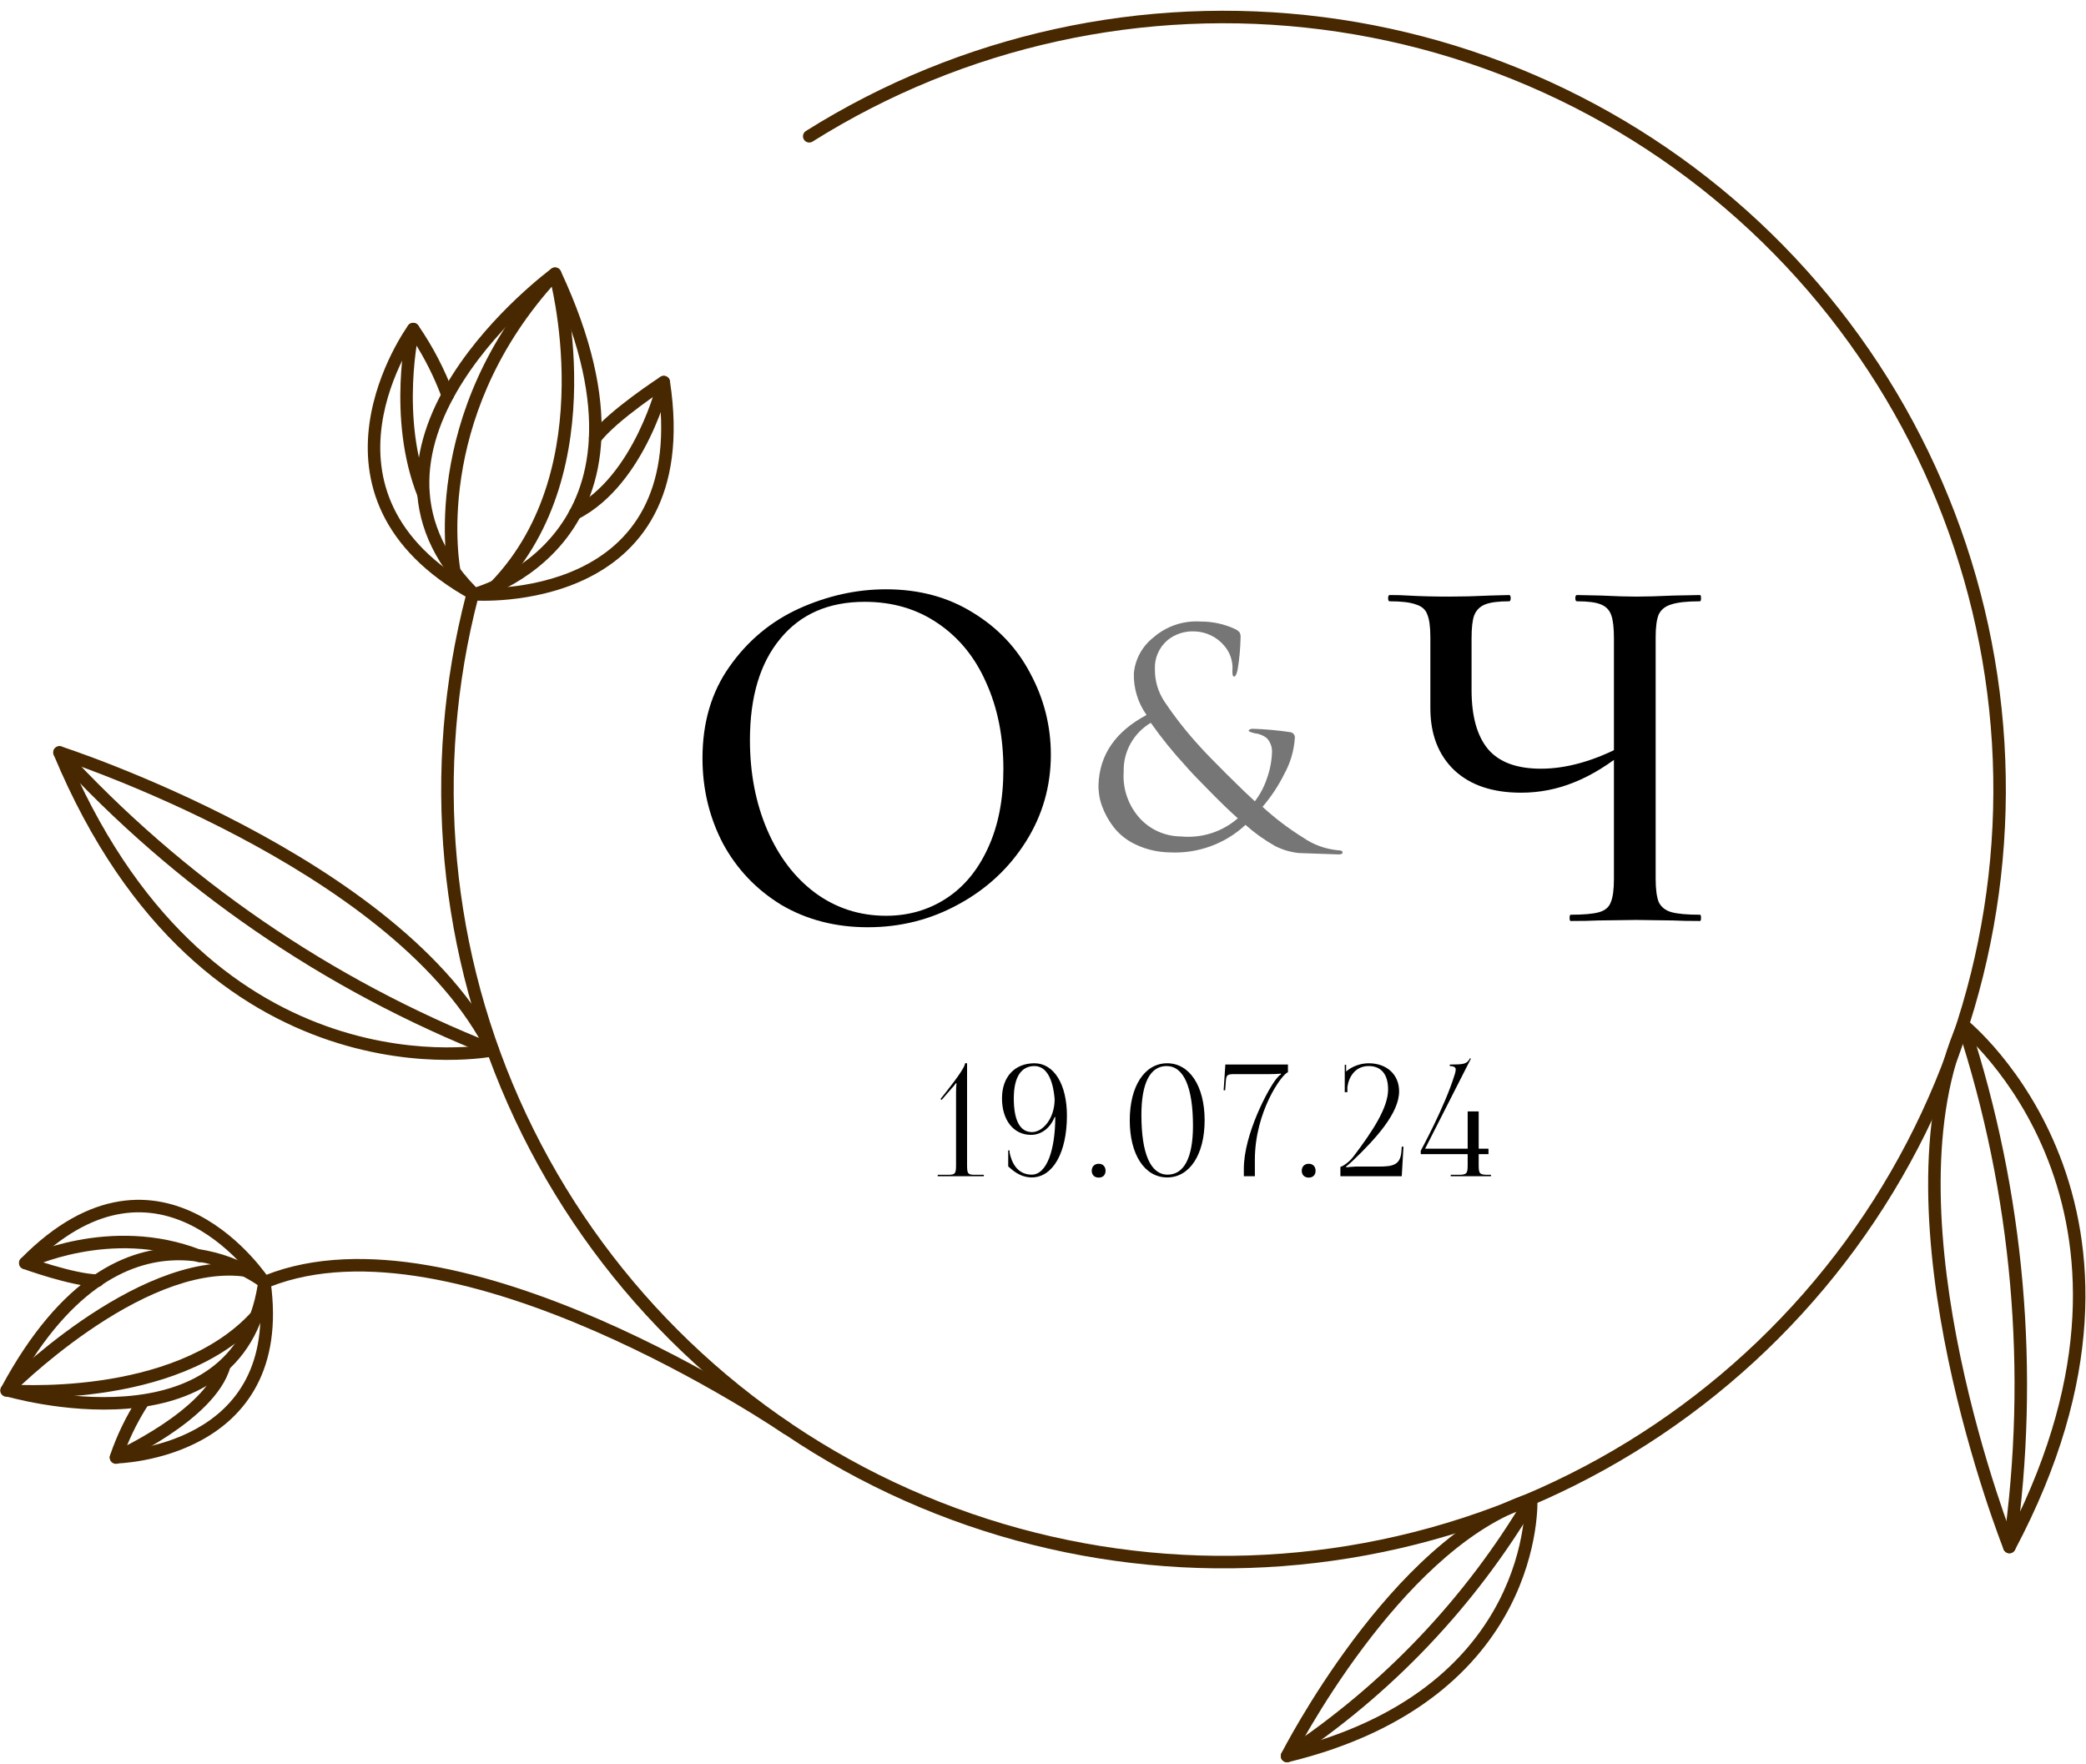 <?xml version="1.0" encoding="UTF-8"?> <svg xmlns="http://www.w3.org/2000/svg" width="188" height="159" viewBox="0 0 188 159" fill="none"><path fill-rule="evenodd" clip-rule="evenodd" d="M23.911 114.922C23.82 114.858 23.708 114.782 23.575 114.696C23.192 114.449 22.637 114.121 21.937 113.793C20.54 113.137 18.553 112.471 16.212 112.45C11.471 112.407 5.501 115.004 0.122 125.006C0.042 125.155 0.033 125.333 0.098 125.488C0.163 125.645 0.295 125.764 0.458 125.812L0.618 125.272C0.458 125.812 0.457 125.812 0.458 125.812L0.463 125.814L0.476 125.817L0.524 125.832C0.566 125.843 0.627 125.861 0.707 125.882C0.865 125.925 1.097 125.985 1.391 126.056C1.979 126.199 2.82 126.382 3.835 126.552C5.861 126.891 8.6 127.178 11.422 126.955C14.24 126.733 17.186 126 19.582 124.259C21.934 122.551 23.709 119.908 24.34 115.963C28.46 114.339 33.331 114.275 38.378 115.141C43.541 116.028 48.84 117.88 53.622 119.964C58.401 122.048 62.646 124.355 65.697 126.143C67.222 127.037 68.447 127.8 69.29 128.339C69.712 128.609 70.038 128.822 70.258 128.968C70.368 129.041 70.452 129.097 70.508 129.135L70.571 129.177L70.586 129.188L70.591 129.19C70.591 129.19 70.591 129.19 70.792 128.895L70.591 129.19C70.847 129.365 71.198 129.3 71.374 129.043C71.549 128.785 71.483 128.435 71.226 128.26L70.955 128.657C71.226 128.26 71.226 128.26 71.226 128.26L71.22 128.255L71.203 128.244L71.137 128.199C71.079 128.16 70.993 128.103 70.88 128.029C70.656 127.88 70.324 127.663 69.897 127.39C69.043 126.844 67.805 126.074 66.266 125.171C63.189 123.368 58.903 121.037 54.072 118.931C49.243 116.826 43.853 114.938 38.569 114.03C33.407 113.145 28.3 113.185 23.911 114.922ZM23.223 115.815C23.151 115.766 23.064 115.707 22.964 115.642C22.616 115.418 22.105 115.116 21.458 114.812C20.162 114.204 18.337 113.595 16.202 113.576C12.083 113.539 6.6 115.698 1.457 124.913C1.519 124.928 1.585 124.944 1.655 124.961C2.221 125.097 3.036 125.276 4.021 125.441C5.994 125.771 8.635 126.045 11.334 125.832C14.036 125.619 16.753 124.922 18.92 123.347C21.007 121.831 22.631 119.471 23.223 115.815Z" fill="#472800"></path><path fill-rule="evenodd" clip-rule="evenodd" d="M24.306 115.296C24.306 115.296 24.306 115.296 23.833 115.602L24.306 115.296C24.475 115.557 24.4 115.907 24.139 116.076C23.878 116.244 23.529 116.17 23.36 115.908L23.356 115.902L23.338 115.875C23.322 115.852 23.297 115.816 23.264 115.767C23.197 115.671 23.096 115.53 22.963 115.353C22.695 114.999 22.299 114.504 21.784 113.949C20.752 112.833 19.263 111.487 17.415 110.521C15.572 109.56 13.385 108.984 10.933 109.38C8.655 109.747 6.093 110.961 3.324 113.584C3.739 113.721 4.275 113.891 4.864 114.064C6.221 114.458 7.783 114.834 8.806 114.847C9.117 114.851 9.366 115.108 9.362 115.418C9.358 115.729 9.102 115.978 8.791 115.974C7.597 115.957 5.899 115.537 4.549 115.145C3.864 114.945 3.249 114.747 2.806 114.599C2.585 114.524 2.405 114.462 2.281 114.419C2.219 114.397 2.171 114.381 2.138 114.369L2.1 114.355L2.087 114.351C2.087 114.351 2.086 114.35 2.278 113.821L2.087 114.351C1.906 114.285 1.771 114.132 1.729 113.946C1.686 113.758 1.742 113.562 1.877 113.425C5.019 110.235 8.01 108.71 10.753 108.268C13.498 107.825 15.93 108.476 17.936 109.523C19.937 110.567 21.526 112.01 22.611 113.183C23.155 113.771 23.576 114.296 23.862 114.673C24.005 114.863 24.114 115.017 24.189 115.124C24.226 115.177 24.255 115.219 24.274 115.249L24.297 115.283L24.303 115.292L24.305 115.295L24.306 115.296Z" fill="#472800"></path><path fill-rule="evenodd" clip-rule="evenodd" d="M23.752 115.015C24.06 114.972 24.345 115.186 24.388 115.495C24.946 119.46 24.374 122.502 23.158 124.827C21.944 127.149 20.112 128.707 18.232 129.749C16.354 130.789 14.416 131.322 12.954 131.597C12.222 131.734 11.604 131.808 11.168 131.847C10.95 131.867 10.777 131.878 10.657 131.883C10.597 131.887 10.55 131.889 10.518 131.89L10.48 131.891H10.469H10.466C10.465 131.891 10.464 131.891 10.454 131.328L10.464 131.891C10.28 131.894 10.107 131.808 9.999 131.66C9.891 131.512 9.862 131.32 9.921 131.147C10.542 129.32 11.389 127.577 12.444 125.957C12.613 125.697 12.963 125.624 13.223 125.794C13.484 125.963 13.557 126.312 13.388 126.573C12.54 127.874 11.834 129.258 11.278 130.705C11.665 130.665 12.166 130.599 12.746 130.489C14.133 130.23 15.947 129.727 17.686 128.763C19.421 127.802 21.07 126.388 22.16 124.305C23.248 122.224 23.803 119.427 23.273 115.652C23.229 115.343 23.444 115.058 23.752 115.015Z" fill="#472800"></path><path fill-rule="evenodd" clip-rule="evenodd" d="M50.166 24.12C50.33 24.162 50.466 24.275 50.537 24.428C56.235 36.635 54.449 44.094 51.053 48.509C49.374 50.693 47.333 52.087 45.72 52.935C44.912 53.359 44.207 53.648 43.702 53.833C43.449 53.925 43.245 53.99 43.103 54.034C43.032 54.055 42.977 54.071 42.938 54.082C42.918 54.088 42.903 54.092 42.892 54.095L42.879 54.098L42.875 54.099L42.874 54.099C42.873 54.1 42.873 54.1 42.733 53.554L42.874 54.099C42.682 54.149 42.477 54.093 42.336 53.954C38.834 50.476 37.52 46.837 37.568 43.33C37.615 39.845 39.007 36.553 40.801 33.738C42.597 30.919 44.819 28.54 46.586 26.869C47.471 26.033 48.245 25.371 48.798 24.917C49.075 24.69 49.297 24.515 49.451 24.396C49.528 24.337 49.587 24.291 49.628 24.261L49.675 24.225L49.688 24.216L49.691 24.213L49.693 24.212C49.693 24.212 49.693 24.212 50.027 24.666L49.693 24.212C49.828 24.113 50.003 24.078 50.166 24.12ZM49.811 25.546C49.721 25.618 49.621 25.699 49.512 25.788C48.976 26.228 48.223 26.872 47.36 27.688C45.633 29.322 43.48 31.63 41.751 34.343C40.02 37.061 38.738 40.146 38.694 43.345C38.652 46.446 39.771 49.713 42.896 52.918C43.009 52.882 43.15 52.834 43.316 52.774C43.782 52.604 44.44 52.335 45.196 51.938C46.711 51.142 48.607 49.842 50.16 47.822C53.174 43.903 55.022 37.098 49.811 25.546Z" fill="#472800"></path><path fill-rule="evenodd" clip-rule="evenodd" d="M60.052 33.922C60.226 34.001 60.349 34.162 60.378 34.351C61.177 39.586 60.499 43.482 58.975 46.371C57.451 49.259 55.111 51.081 52.696 52.224C50.285 53.363 47.785 53.834 45.899 54.022C44.954 54.116 44.157 54.139 43.595 54.14C43.313 54.14 43.09 54.134 42.936 54.128C42.859 54.125 42.799 54.122 42.758 54.119C42.737 54.118 42.721 54.117 42.71 54.117L42.697 54.116L42.693 54.115H42.691C42.691 54.115 42.691 54.115 42.731 53.553L42.691 54.115C42.381 54.093 42.147 53.823 42.169 53.513C42.192 53.202 42.462 52.969 42.772 52.991L42.774 52.992L42.782 52.992L42.821 52.994C42.856 52.996 42.909 52.999 42.98 53.002C43.12 53.007 43.329 53.013 43.594 53.013C44.126 53.013 44.885 52.99 45.788 52.9C47.597 52.72 49.959 52.271 52.214 51.205C54.463 50.141 56.593 48.47 57.978 45.845C59.282 43.374 59.954 40.007 59.386 35.406C58.938 35.712 58.329 36.139 57.672 36.63C56.325 37.634 54.838 38.858 54.083 39.842C53.893 40.089 53.54 40.135 53.293 39.946C53.046 39.756 53 39.403 53.189 39.156C54.051 38.034 55.657 36.727 56.998 35.726C57.678 35.219 58.306 34.779 58.764 34.466C58.993 34.309 59.18 34.184 59.31 34.098C59.375 34.055 59.426 34.022 59.46 33.999L59.5 33.973L59.511 33.966L59.514 33.964C59.514 33.964 59.515 33.964 59.821 34.436L59.514 33.964C59.675 33.86 59.877 33.844 60.052 33.922Z" fill="#472800"></path><path fill-rule="evenodd" clip-rule="evenodd" d="M37.247 29.094C37.429 29.096 37.599 29.187 37.703 29.337C39.008 31.228 40.072 33.273 40.87 35.425C40.978 35.717 40.83 36.041 40.538 36.149C40.246 36.257 39.922 36.109 39.814 35.817C39.146 34.016 38.284 32.292 37.243 30.678C36.991 31.087 36.657 31.665 36.304 32.377C35.559 33.88 34.738 35.964 34.414 38.31C34.09 40.653 34.263 43.242 35.486 45.782C36.707 48.32 39.001 50.858 43.004 53.06C43.277 53.21 43.376 53.552 43.226 53.825C43.076 54.097 42.734 54.197 42.461 54.047C38.291 51.753 35.811 49.056 34.471 46.271C33.131 43.487 32.952 40.664 33.298 38.156C33.644 35.652 34.515 33.448 35.294 31.876C35.685 31.089 36.054 30.455 36.327 30.017C36.464 29.798 36.576 29.627 36.655 29.511C36.695 29.452 36.727 29.407 36.748 29.376L36.774 29.34L36.781 29.33L36.783 29.327L36.784 29.326C36.784 29.326 36.784 29.326 37.24 29.657L36.784 29.326C36.891 29.178 37.064 29.091 37.247 29.094Z" fill="#472800"></path><path fill-rule="evenodd" clip-rule="evenodd" d="M5.533 67.274L5.36 67.81C5.533 67.274 5.533 67.274 5.533 67.274L5.54 67.276L5.557 67.282L5.625 67.304C5.685 67.324 5.772 67.353 5.887 67.392C6.116 67.47 6.451 67.585 6.881 67.738C7.74 68.043 8.976 68.498 10.484 69.097C13.499 70.295 17.609 72.069 21.985 74.376C30.705 78.973 40.609 85.751 44.906 94.392C44.984 94.549 44.984 94.733 44.907 94.891C44.83 95.048 44.685 95.16 44.513 95.195L44.401 94.643C44.513 95.195 44.514 95.195 44.513 95.195L44.51 95.196L44.506 95.197L44.489 95.2C44.474 95.203 44.454 95.207 44.427 95.211C44.374 95.221 44.297 95.234 44.197 95.25C43.998 95.281 43.706 95.323 43.333 95.364C42.586 95.445 41.509 95.524 40.176 95.518C37.513 95.504 33.824 95.146 29.711 93.771C21.463 91.014 11.58 84.188 4.84 68.027C4.756 67.824 4.797 67.591 4.946 67.429C5.095 67.267 5.324 67.207 5.533 67.274ZM43.54 94.205C39.236 86.228 29.913 79.829 21.46 75.373C17.128 73.089 13.057 71.331 10.068 70.144C8.574 69.551 7.352 69.101 6.504 68.799C6.46 68.784 6.418 68.769 6.377 68.754C12.973 83.784 22.331 90.116 30.068 92.703C34.046 94.032 37.612 94.378 40.182 94.391C41.467 94.397 42.501 94.321 43.211 94.244C43.33 94.231 43.44 94.218 43.54 94.205Z" fill="#472800"></path><path fill-rule="evenodd" clip-rule="evenodd" d="M14.375 115.165C16.875 114.181 19.502 113.614 22.014 113.91C22.323 113.946 22.544 114.225 22.508 114.535C22.472 114.844 22.192 115.065 21.883 115.029C19.62 114.762 17.188 115.269 14.787 116.214C12.39 117.157 10.057 118.523 8.005 119.934C5.955 121.343 4.198 122.789 2.953 123.884C2.554 124.235 2.208 124.549 1.922 124.814C2.25 124.823 2.634 124.83 3.065 124.828C4.579 124.826 6.673 124.741 8.99 124.412C13.647 123.749 19.099 122.113 22.623 118.289C22.834 118.061 23.19 118.046 23.419 118.257C23.647 118.467 23.662 118.824 23.451 119.053C19.661 123.167 13.888 124.853 9.148 125.527C6.767 125.866 4.619 125.953 3.067 125.955C2.29 125.956 1.661 125.936 1.225 125.916C1.007 125.906 0.837 125.895 0.721 125.888C0.663 125.884 0.618 125.881 0.587 125.879L0.552 125.876H0.543L0.539 125.874C0.539 125.874 0.539 125.874 0.587 125.313C0.186 124.918 0.186 124.918 0.186 124.918L0.189 124.915L0.196 124.908L0.223 124.88C0.246 124.857 0.281 124.823 0.327 124.778C0.418 124.688 0.551 124.558 0.724 124.393C1.071 124.064 1.575 123.596 2.209 123.038C3.477 121.923 5.27 120.448 7.366 119.006C9.461 117.565 11.871 116.15 14.375 115.165ZM0.587 125.313L0.186 124.918C0.033 125.073 -0.017 125.303 0.058 125.509C0.134 125.713 0.321 125.856 0.539 125.874L0.587 125.313Z" fill="#472800"></path><path fill-rule="evenodd" clip-rule="evenodd" d="M2.278 113.821L2.029 113.316C1.75 113.454 1.635 113.791 1.773 114.07C1.911 114.349 2.249 114.463 2.528 114.325L2.531 114.324L2.544 114.318C2.557 114.311 2.577 114.302 2.604 114.29C2.658 114.265 2.74 114.227 2.848 114.181C3.064 114.087 3.385 113.955 3.796 113.806C4.618 113.508 5.799 113.141 7.225 112.872C10.081 112.332 13.889 112.184 17.767 113.717C18.056 113.831 18.384 113.689 18.498 113.4C18.612 113.11 18.471 112.783 18.181 112.669C14.043 111.033 10.004 111.199 7.016 111.765C5.519 112.048 4.28 112.432 3.412 112.747C2.977 112.905 2.635 113.045 2.4 113.147C2.283 113.198 2.192 113.238 2.129 113.267C2.098 113.283 2.074 113.294 2.057 113.301L2.037 113.311L2.032 113.314L2.03 113.315L2.029 113.316C2.028 113.316 2.029 113.316 2.278 113.821Z" fill="#472800"></path><path fill-rule="evenodd" clip-rule="evenodd" d="M20.37 122.502C20.669 122.585 20.845 122.895 20.762 123.196C20.413 124.457 19.574 125.625 18.568 126.649C17.556 127.678 16.34 128.6 15.178 129.369C14.015 130.139 12.894 130.763 12.064 131.195C11.649 131.412 11.306 131.581 11.065 131.695C10.945 131.753 10.851 131.796 10.786 131.827C10.753 131.841 10.728 131.852 10.711 131.86L10.691 131.87L10.685 131.872H10.684C10.684 131.873 10.683 131.873 10.454 131.359L10.683 131.873C10.399 131.999 10.066 131.871 9.939 131.587C9.813 131.303 9.941 130.97 10.225 130.844L10.226 130.843L10.23 130.842L10.246 130.834C10.261 130.827 10.284 130.817 10.315 130.803C10.375 130.775 10.464 130.733 10.58 130.678C10.81 130.569 11.141 130.405 11.544 130.197C12.35 129.777 13.435 129.171 14.557 128.429C15.68 127.686 16.827 126.812 17.764 125.859C18.706 124.9 19.4 123.896 19.676 122.895C19.759 122.595 20.07 122.419 20.37 122.502Z" fill="#472800"></path><path fill-rule="evenodd" clip-rule="evenodd" d="M4.98 67.395C5.209 67.185 5.565 67.201 5.776 67.43C16.513 79.149 29.794 88.276 44.608 94.119C44.898 94.233 45.039 94.56 44.925 94.85C44.811 95.139 44.484 95.281 44.195 95.167C29.222 89.262 15.798 80.036 4.945 68.191C4.735 67.962 4.75 67.605 4.98 67.395Z" fill="#472800"></path><path fill-rule="evenodd" clip-rule="evenodd" d="M50.567 24.515L50.025 24.666C50.567 24.515 50.567 24.514 50.567 24.515L50.569 24.519L50.572 24.53L50.583 24.571C50.592 24.607 50.606 24.659 50.623 24.726C50.657 24.861 50.706 25.059 50.764 25.314C50.879 25.823 51.032 26.56 51.183 27.477C51.484 29.308 51.778 31.863 51.746 34.758C51.683 40.536 50.323 47.747 45.049 53.226C44.834 53.45 44.477 53.457 44.253 53.241C44.029 53.025 44.022 52.669 44.238 52.444C49.228 47.261 50.558 40.388 50.62 34.746C50.65 31.931 50.365 29.444 50.071 27.659C49.95 26.921 49.827 26.304 49.725 25.836C44.384 31.902 42.307 38.168 41.574 42.98C41.192 45.493 41.176 47.609 41.255 49.094C41.294 49.837 41.357 50.42 41.41 50.816C41.437 51.013 41.46 51.164 41.477 51.264C41.486 51.314 41.492 51.351 41.497 51.375L41.502 51.401L41.503 51.406C41.503 51.406 41.503 51.407 41.503 51.406M41.503 51.406C41.565 51.711 41.368 52.009 41.063 52.071C40.758 52.133 40.461 51.936 40.399 51.631L40.951 51.519C40.399 51.631 40.399 51.631 40.399 51.631L40.398 51.629L40.398 51.626L40.396 51.616L40.389 51.581C40.384 51.551 40.376 51.508 40.366 51.452C40.347 51.34 40.322 51.176 40.294 50.965C40.237 50.542 40.171 49.929 40.13 49.154C40.047 47.605 40.064 45.411 40.46 42.811C41.252 37.608 43.561 30.784 49.612 24.282C49.751 24.133 49.96 24.07 50.158 24.119C50.356 24.167 50.513 24.318 50.567 24.515" fill="#472800"></path><path fill-rule="evenodd" clip-rule="evenodd" d="M37.789 29.784L37.788 29.788L37.785 29.803C37.782 29.816 37.777 29.837 37.771 29.866C37.759 29.923 37.741 30.008 37.719 30.12C37.675 30.344 37.616 30.675 37.553 31.094C37.426 31.932 37.285 33.123 37.229 34.528C37.118 37.346 37.351 40.987 38.699 44.363C38.814 44.652 38.673 44.98 38.385 45.095C38.096 45.211 37.768 45.07 37.653 44.781C36.223 41.201 35.989 37.384 36.103 34.484C36.161 33.03 36.307 31.797 36.438 30.925C36.505 30.489 36.567 30.144 36.613 29.905C36.636 29.786 36.656 29.694 36.669 29.631C36.676 29.599 36.681 29.575 36.685 29.558L36.689 29.538L36.69 29.533L36.691 29.531C36.691 29.531 36.691 29.53 37.237 29.657L36.691 29.531C36.761 29.228 37.064 29.038 37.367 29.108C37.67 29.178 37.859 29.481 37.789 29.784Z" fill="#472800"></path><path fill-rule="evenodd" clip-rule="evenodd" d="M59.952 33.888C60.255 33.96 60.443 34.263 60.371 34.566L59.842 34.441C60.371 34.566 60.371 34.566 60.371 34.566L60.37 34.569L60.369 34.575L60.364 34.596C60.359 34.615 60.353 34.641 60.344 34.676C60.326 34.745 60.3 34.845 60.265 34.973C60.194 35.228 60.087 35.593 59.94 36.041C59.646 36.934 59.191 38.158 58.547 39.48C57.267 42.105 55.197 45.203 52.073 46.795C51.796 46.937 51.457 46.826 51.315 46.549C51.174 46.272 51.284 45.933 51.562 45.791C54.358 44.366 56.291 41.536 57.534 38.987C58.151 37.721 58.587 36.547 58.869 35.689C59.01 35.26 59.112 34.912 59.179 34.672C59.212 34.552 59.236 34.459 59.252 34.397C59.26 34.366 59.266 34.343 59.27 34.328L59.274 34.311L59.275 34.308C59.346 34.005 59.65 33.817 59.952 33.888Z" fill="#472800"></path><path fill-rule="evenodd" clip-rule="evenodd" d="M177.298 91.935L176.946 92.375C177.298 91.935 177.298 91.936 177.299 91.936L177.301 91.937L177.304 91.94L177.318 91.951C177.329 91.96 177.345 91.974 177.366 91.991C177.407 92.025 177.466 92.076 177.542 92.142C177.694 92.275 177.913 92.472 178.182 92.733C178.722 93.254 179.471 94.029 180.316 95.054C182.006 97.105 184.085 100.161 185.646 104.192C188.777 112.274 189.801 124.206 181.594 139.682C181.491 139.876 181.285 139.993 181.066 139.981C180.846 139.969 180.654 139.83 180.573 139.626L181.096 139.418C180.573 139.626 180.573 139.627 180.573 139.626L180.57 139.621L180.564 139.603L180.538 139.537C180.515 139.479 180.482 139.393 180.439 139.28C180.353 139.055 180.228 138.725 180.072 138.297C179.761 137.443 179.324 136.206 178.826 134.668C177.83 131.591 176.58 127.309 175.574 122.482C173.569 112.864 172.493 100.947 176.431 92.145C176.503 91.986 176.644 91.868 176.813 91.827C176.984 91.786 177.163 91.826 177.298 91.935ZM181.178 138.039C188.604 123.392 187.531 112.178 184.595 104.599C183.086 100.703 181.077 97.749 179.447 95.771C178.633 94.782 177.914 94.038 177.4 93.544C177.313 93.46 177.232 93.383 177.157 93.313C173.734 101.697 174.732 112.927 176.678 122.252C177.674 127.028 178.91 131.271 179.897 134.32C180.392 135.844 180.823 137.069 181.13 137.911C181.147 137.955 181.162 137.997 181.178 138.039Z" fill="#472800"></path><path fill-rule="evenodd" clip-rule="evenodd" d="M176.771 91.84C177.067 91.743 177.385 91.904 177.482 92.2C182.473 107.443 183.9 123.621 181.654 139.497C181.611 139.805 181.326 140.019 181.018 139.976C180.71 139.932 180.495 139.647 180.538 139.339C182.76 123.634 181.348 107.631 176.411 92.55C176.314 92.255 176.476 91.936 176.771 91.84Z" fill="#472800"></path><path fill-rule="evenodd" clip-rule="evenodd" d="M138.559 135.099L137.995 135.125C138.559 135.099 138.559 135.097 138.559 135.099V135.101V135.104L138.56 135.117C138.56 135.127 138.56 135.142 138.561 135.16C138.562 135.198 138.563 135.252 138.563 135.322C138.563 135.46 138.561 135.661 138.55 135.916C138.527 136.426 138.468 137.156 138.324 138.048C138.037 139.828 137.411 142.26 136.055 144.868C133.33 150.103 127.693 155.987 116.127 158.799C115.912 158.851 115.688 158.773 115.551 158.601C115.415 158.429 115.391 158.192 115.49 157.997L115.993 158.252C115.49 157.997 115.49 157.997 115.49 157.997L115.493 157.992L115.499 157.981L115.521 157.937C115.54 157.9 115.57 157.844 115.607 157.771C115.684 157.628 115.796 157.416 115.943 157.145C116.238 156.605 116.671 155.831 117.23 154.889C118.347 153.009 119.964 150.46 121.967 147.789C125.95 142.476 131.541 136.563 137.826 134.587C137.993 134.535 138.175 134.563 138.318 134.663C138.461 134.763 138.55 134.924 138.559 135.099ZM117.096 157.386C127.516 154.544 132.581 149.103 135.055 144.347C136.345 141.868 136.939 139.557 137.212 137.869C137.342 137.055 137.399 136.387 137.421 135.916C131.792 137.998 126.668 143.397 122.868 148.465C120.895 151.096 119.3 153.609 118.199 155.465C117.745 156.23 117.375 156.883 117.096 157.386Z" fill="#472800"></path><path fill-rule="evenodd" clip-rule="evenodd" d="M138.283 134.64C138.55 134.798 138.64 135.143 138.482 135.411C132.964 144.758 125.38 152.73 116.304 158.722C116.044 158.893 115.695 158.822 115.523 158.562C115.352 158.303 115.423 157.953 115.683 157.782C124.617 151.884 132.082 144.038 137.511 134.838C137.669 134.571 138.014 134.481 138.283 134.64Z" fill="#472800"></path><path fill-rule="evenodd" clip-rule="evenodd" d="M119.126 2.661C103.113 0.609 86.883 4.181 73.232 12.759C72.968 12.925 72.62 12.845 72.455 12.582C72.289 12.318 72.369 11.971 72.632 11.805C86.505 3.088 102.998 -0.542 119.269 1.543C135.541 3.627 150.573 11.295 161.777 23.226C172.981 35.156 179.654 50.603 180.648 66.905C181.641 83.207 176.893 99.344 167.22 112.535C157.547 125.726 143.556 135.147 127.657 139.174C111.758 143.202 94.946 141.584 80.116 134.599C65.286 127.615 53.367 115.702 46.411 100.909C39.456 86.118 37.9 69.375 42.012 53.564C42.091 53.263 42.398 53.082 42.699 53.16C43 53.239 43.181 53.546 43.103 53.847C39.057 69.403 40.587 85.877 47.431 100.43C54.274 114.984 66.002 126.707 80.596 133.58C95.19 140.452 111.734 142.045 127.38 138.082C143.027 134.119 156.793 124.849 166.312 111.869C175.829 98.889 180.501 83.013 179.524 66.973C178.546 50.934 171.979 35.736 160.956 23.997C149.931 12.257 135.139 4.712 119.126 2.661Z" fill="#472800"></path><path d="M105.39 76.817C104.355 76.8 103.335 76.565 102.4 76.129C101.606 75.771 100.912 75.231 100.377 74.554C99.922 73.968 99.562 73.317 99.312 72.623C99.09 72.008 98.985 71.36 99.002 70.709C99.096 68.011 100.54 65.92 103.332 64.435C102.558 63.344 102.157 62.04 102.187 60.711C102.238 60.076 102.422 59.458 102.728 58.895C103.033 58.332 103.453 57.837 103.961 57.44C104.538 56.937 105.211 56.552 105.941 56.307C106.67 56.062 107.443 55.962 108.213 56.013C109.257 56.008 110.29 56.228 111.238 56.657C111.429 56.73 111.597 56.85 111.726 57.005C111.797 57.151 111.825 57.314 111.806 57.475C111.788 58.437 111.698 59.396 111.54 60.346C111.451 60.764 111.344 60.972 111.221 60.972C111.105 60.972 111.061 60.798 111.07 60.459C111.106 60.048 111.058 59.633 110.929 59.24C110.8 58.847 110.591 58.483 110.315 58.171C109.989 57.786 109.583 57.474 109.123 57.255C108.665 57.036 108.164 56.915 107.654 56.9C106.766 56.859 105.895 57.144 105.213 57.701C104.837 58.025 104.541 58.428 104.346 58.88C104.151 59.332 104.062 59.821 104.086 60.311C104.072 61.334 104.365 62.339 104.929 63.2C105.889 64.635 106.96 65.997 108.133 67.272C108.55 67.742 109.366 68.585 110.581 69.795C111.797 71.004 112.64 71.805 113.093 72.214C113.555 71.61 113.914 70.937 114.158 70.221C114.442 69.456 114.604 68.651 114.637 67.837C114.653 67.597 114.621 67.356 114.54 67.129C114.459 66.902 114.332 66.693 114.167 66.515C113.85 66.27 113.468 66.119 113.066 66.08C112.712 65.993 112.525 65.914 112.534 65.845C112.543 65.775 112.685 65.662 112.969 65.68C114.059 65.716 115.147 65.815 116.225 65.975C116.294 65.977 116.363 65.993 116.424 66.022C116.487 66.052 116.542 66.094 116.586 66.146C116.631 66.198 116.663 66.258 116.683 66.323C116.701 66.388 116.706 66.457 116.696 66.523C116.62 67.654 116.296 68.755 115.746 69.751C115.219 70.813 114.56 71.806 113.785 72.71C114.91 73.742 116.131 74.669 117.432 75.477C118.359 76.122 119.442 76.517 120.574 76.625C120.867 76.625 121.008 76.703 121 76.825C120.991 76.947 120.867 77.008 120.618 76.999L117.068 76.877C116.316 76.801 115.583 76.585 114.913 76.242C113.958 75.703 113.064 75.064 112.25 74.337C111.341 75.188 110.262 75.847 109.082 76.273C107.902 76.7 106.646 76.885 105.39 76.817ZM106.419 75.381C107.345 75.471 108.279 75.372 109.164 75.091C110.048 74.809 110.864 74.351 111.557 73.745C110.892 73.162 110.041 72.336 109.011 71.291C107.981 70.247 107.237 69.482 106.837 69.003C105.71 67.784 104.668 66.493 103.714 65.14C102.948 65.596 102.317 66.243 101.89 67.014C101.461 67.786 101.248 68.656 101.273 69.534C101.163 71.032 101.656 72.513 102.649 73.658C103.115 74.192 103.693 74.623 104.344 74.92C104.994 75.217 105.703 75.374 106.419 75.381Z" fill="#767676"></path><path d="M78.21 83.564C75.296 83.564 72.695 82.89 70.408 81.543C68.152 80.164 66.397 78.316 65.144 75.997C63.922 73.647 63.311 71.093 63.311 68.336C63.311 65.109 64.126 62.351 65.755 60.064C67.384 57.745 69.468 56.006 72.006 54.847C74.575 53.688 77.192 53.108 79.855 53.108C82.832 53.108 85.448 53.813 87.704 55.223C89.96 56.602 91.683 58.435 92.874 60.722C94.096 63.009 94.707 65.438 94.707 68.007C94.707 70.858 93.955 73.475 92.451 75.856C90.947 78.237 88.926 80.117 86.388 81.496C83.881 82.875 81.155 83.564 78.21 83.564ZM79.855 82.53C81.86 82.53 83.662 82.013 85.26 80.979C86.858 79.945 88.111 78.441 89.02 76.467C89.96 74.462 90.43 72.08 90.43 69.323C90.43 66.409 89.913 63.808 88.879 61.521C87.876 59.234 86.419 57.448 84.508 56.163C82.628 54.878 80.434 54.236 77.928 54.236C74.669 54.236 72.131 55.348 70.314 57.573C68.496 59.766 67.588 62.806 67.588 66.691C67.588 69.668 68.105 72.362 69.139 74.775C70.173 77.188 71.614 79.083 73.463 80.462C75.343 81.841 77.474 82.53 79.855 82.53Z" fill="black"></path><path d="M88.669 106H84.511V105.874H85.407C86.079 105.874 86.163 105.79 86.163 105.006V98.454C86.163 98.132 86.177 97.838 86.205 97.642L86.149 97.614C86.093 97.698 85.995 97.852 85.799 98.048L84.861 99.126L84.763 99.042L85.309 98.356C86.387 96.984 86.975 96.116 86.975 95.822H87.157V105.006C87.157 105.79 87.227 105.874 87.899 105.874H88.669V106ZM90.865 105.118V103.676H90.99V103.872C91.159 104.726 91.662 105.86 92.978 105.86C94.365 105.86 95.106 103.564 95.106 100.666H95.05C94.617 101.744 93.776 102.276 92.922 102.276C91.355 102.276 90.305 100.96 90.305 98.986C90.305 97.012 91.481 95.822 93.231 95.822C94.981 95.822 96.156 97.712 96.156 100.54C96.156 103.886 94.882 106.112 92.978 106.112C91.859 106.098 91.186 105.384 90.865 105.118ZM91.368 98.986C91.368 100.974 91.928 102.024 93.007 102.024C93.972 102.024 95.037 100.834 95.05 99.07C94.897 97.166 94.266 96.074 93.231 96.074C92.013 96.074 91.368 97.096 91.368 98.986ZM99.022 104.88C99.386 104.88 99.638 105.118 99.638 105.51C99.638 105.874 99.414 106.126 99.022 106.126C98.658 106.126 98.392 105.902 98.392 105.51C98.392 105.146 98.63 104.88 99.022 104.88ZM105.137 96.074C103.653 96.074 102.869 97.614 102.869 100.47C102.869 103.984 103.695 105.86 105.235 105.86C106.705 105.86 107.517 104.334 107.517 101.464C107.517 97.964 106.677 96.074 105.137 96.074ZM105.193 95.822C107.209 95.822 108.567 97.88 108.567 100.96C108.567 104.054 107.209 106.112 105.193 106.112C103.163 106.112 101.819 104.054 101.819 100.96C101.819 97.88 103.163 95.822 105.193 95.822ZM113.094 106H112.1V105.328C112.1 102.22 114.298 98.104 115.054 97.194C115.18 97.04 115.334 96.872 115.446 96.83L115.432 96.746C115.32 96.788 114.62 96.802 114.396 96.802H111.302C110.616 96.802 110.518 96.844 110.476 97.474L110.42 98.258H110.28L110.434 95.934H116.076V96.634C115.53 96.788 113.108 100.162 113.094 104.488V106ZM117.95 104.88C118.314 104.88 118.566 105.118 118.566 105.51C118.566 105.874 118.342 106.126 117.95 106.126C117.586 106.126 117.32 105.902 117.32 105.51C117.32 105.146 117.558 104.88 117.95 104.88ZM126.333 106H120.803V105.16C120.929 105.146 121.545 104.81 121.993 104.208C123.687 101.968 125.101 99.84 125.101 98.188C125.101 96.816 124.485 96.074 123.351 96.074C122.16 96.074 121.573 97.012 121.433 97.95V98.426H121.195V95.962H121.321V96.564C121.839 96.102 122.623 95.822 123.351 95.822C124.989 95.822 126.095 96.844 126.095 98.356C126.095 100.302 124.023 102.598 121.895 104.628C121.755 104.754 121.391 105.09 121.307 105.132L121.349 105.202C121.447 105.188 121.937 105.132 122.16 105.132H124.219C125.535 105.132 126.221 105.006 126.305 103.732L126.333 103.34H126.487L126.333 106ZM128.437 103.522H132.273V100.162H133.267V103.522H134.149V104.012H133.267V105.006C133.267 105.79 133.351 105.874 134.135 105.874H134.373V106H130.747V105.874H131.391C132.175 105.874 132.273 105.79 132.273 105.006V104.012H128.045V103.704C128.087 103.62 130.229 99.686 131.083 96.9C131.167 96.662 131.195 96.494 131.195 96.368C131.195 96.186 131.013 96.074 130.663 96.074V95.934C131.909 95.934 132.203 95.906 132.483 95.374L132.567 95.402L128.437 103.522Z" fill="black"></path><path d="M145.455 57.526C145.455 56.586 145.376 55.897 145.22 55.458C145.063 54.988 144.75 54.659 144.28 54.471C143.841 54.283 143.12 54.189 142.118 54.189C142.024 54.189 141.977 54.095 141.977 53.907C141.977 53.719 142.024 53.625 142.118 53.625L144.327 53.672C145.58 53.735 146.63 53.766 147.476 53.766C148.322 53.766 149.434 53.735 150.813 53.672L153.21 53.625C153.272 53.625 153.304 53.719 153.304 53.907C153.304 54.095 153.272 54.189 153.21 54.189C152.05 54.189 151.189 54.283 150.625 54.471C150.092 54.628 149.716 54.925 149.497 55.364C149.309 55.803 149.215 56.492 149.215 57.432V79.193C149.215 80.133 149.309 80.838 149.497 81.308C149.716 81.747 150.092 82.044 150.625 82.201C151.189 82.358 152.05 82.436 153.21 82.436C153.272 82.436 153.304 82.53 153.304 82.718C153.304 82.906 153.272 83 153.21 83C152.207 83 151.408 82.984 150.813 82.953L147.476 82.906L143.998 82.953C143.434 82.984 142.619 83 141.554 83C141.491 83 141.46 82.906 141.46 82.718C141.46 82.53 141.491 82.436 141.554 82.436C142.744 82.436 143.606 82.358 144.139 82.201C144.671 82.044 145.016 81.747 145.173 81.308C145.361 80.869 145.455 80.164 145.455 79.193V57.526ZM146.677 67.537C145.047 68.884 143.449 69.871 141.883 70.498C140.347 71.125 138.749 71.438 137.089 71.438C134.519 71.438 132.514 70.764 131.073 69.417C129.631 68.038 128.911 66.174 128.911 63.824V57.432C128.911 56.492 128.817 55.803 128.629 55.364C128.472 54.925 128.127 54.628 127.595 54.471C127.093 54.283 126.31 54.189 125.245 54.189C125.151 54.189 125.104 54.095 125.104 53.907C125.104 53.719 125.151 53.625 125.245 53.625C125.934 53.625 126.482 53.641 126.89 53.672C128.018 53.735 129.255 53.766 130.603 53.766C131.731 53.766 132.953 53.735 134.269 53.672L136.008 53.625C136.102 53.625 136.149 53.719 136.149 53.907C136.149 54.095 136.102 54.189 136.008 54.189C135.036 54.189 134.316 54.283 133.846 54.471C133.376 54.659 133.047 54.988 132.859 55.458C132.702 55.897 132.624 56.586 132.624 57.526V62.179C132.624 64.56 133.125 66.346 134.128 67.537C135.13 68.696 136.713 69.276 138.875 69.276C141.162 69.276 143.622 68.587 146.254 67.208L146.677 67.537Z" fill="black"></path></svg> 